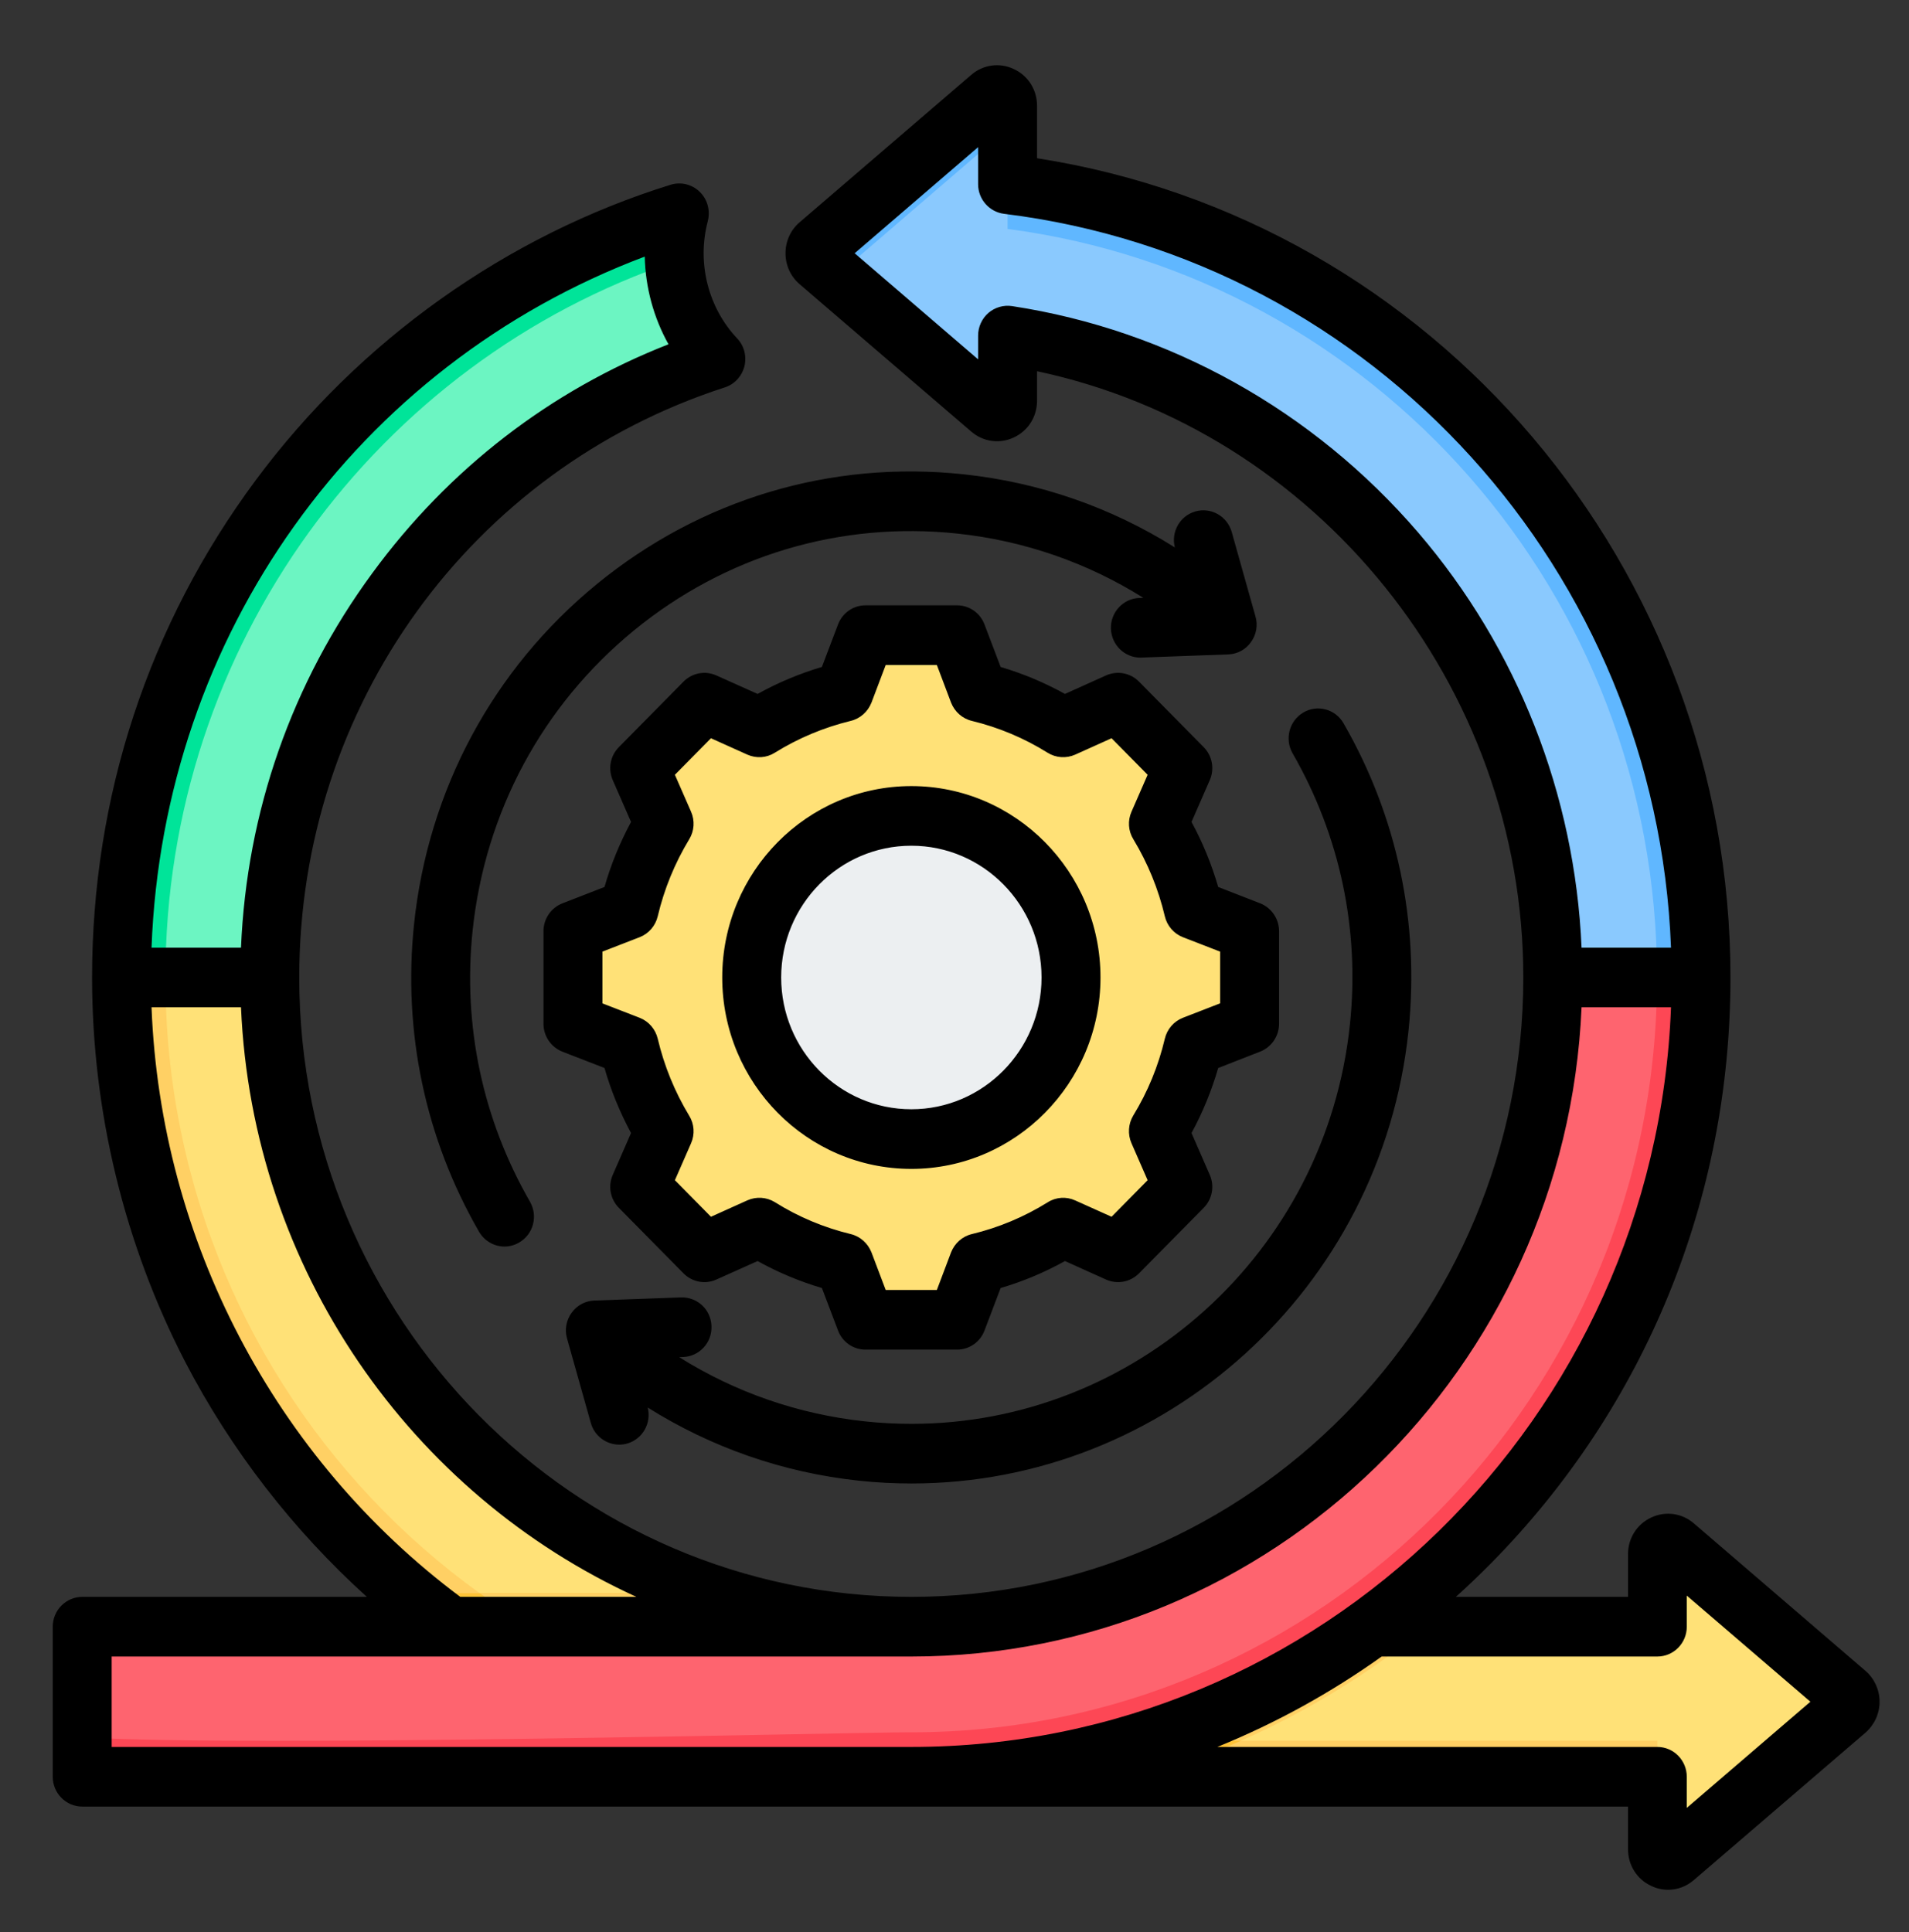 <svg width="82" height="83" xmlns="http://www.w3.org/2000/svg" xmlns:xlink="http://www.w3.org/1999/xlink" xml:space="preserve" overflow="hidden"><rect width="100%" height="100%" fill="#333333" stroke="none"/><g transform="translate(-750 -201)"><g><g><g><g><path d="M36.549 68.055 70.191 68.055 70.191 64.982C70.191 64.594 70.643 64.385 70.939 64.636L78.308 70.893C78.522 71.075 78.522 71.404 78.308 71.586L70.939 77.843C70.643 78.094 70.191 77.884 70.191 77.496L70.191 74.424 36.549 74.424Z" fill="#FFE177" fill-rule="evenodd" fill-opacity="1" transform="matrix(1 0 0 1.012 751 202)"/><path d="M77.816 70.475 78.308 70.893C78.522 71.075 78.522 71.404 78.308 71.586L70.939 77.843C70.643 78.094 70.19 77.884 70.19 77.496L70.19 75.967C70.19 76.355 70.643 76.565 70.939 76.314ZM70.19 74.424 70.19 72.895 36.549 72.895 36.549 74.424Z" fill="#FFD064" fill-rule="evenodd" fill-opacity="1" transform="matrix(1 0 0 1.012 751 202)"/><path d="M36.549 68.055 60.283 68.055C59.789 68.452 59.284 68.838 58.766 69.21 55.501 71.56 51.897 73.312 48.101 74.424L36.549 74.424Z" fill="#FFD064" fill-rule="evenodd" fill-opacity="1" transform="matrix(1 0 0 1.012 751 202)"/><path d="M52.305 72.895C50.937 73.494 49.532 74.005 48.1 74.424L36.549 74.424 36.549 72.895Z" fill="#FFC338" fill-rule="evenodd" fill-opacity="1" transform="matrix(1 0 0 1.012 751 202)"/><path d="M38.141 74.424C19.405 74.424 4.217 59.236 4.217 40.5 4.217 25.232 14.303 12.322 28.176 8.064 27.606 10.192 28.13 12.557 29.747 14.249 18.634 17.799 10.586 28.209 10.586 40.5 10.586 55.718 22.923 68.055 38.141 68.055Z" fill="#FFD064" fill-rule="evenodd" fill-opacity="1" transform="matrix(1 0 0 1.012 751 202)"/><path d="M27.963 10.116C28.044 11.614 28.639 13.09 29.747 14.249 18.634 17.799 10.586 28.209 10.586 40.5 10.586 55.718 22.923 68.055 38.141 68.055L38.141 72.536C20.448 72.536 6.105 58.193 6.105 40.5 6.105 26.365 15.26 14.369 27.963 10.116Z" fill="#FFE177" fill-rule="evenodd" fill-opacity="1" transform="matrix(1 0 0 1.012 751 202)"/><path d="M38.141 74.424C29.918 74.424 22.379 71.498 16.507 66.631L29.377 66.631C32.13 67.554 35.077 68.055 38.141 68.055Z" fill="#FFC338" fill-rule="evenodd" fill-opacity="1" transform="matrix(1 0 0 1.012 751 202)"/><path d="M29.377 66.631C32.13 67.554 35.077 68.055 38.141 68.055L38.141 72.536C31.233 72.536 24.836 70.349 19.603 66.631Z" fill="#FFD064" fill-rule="evenodd" fill-opacity="1" transform="matrix(1 0 0 1.012 751 202)"/><path d="M4.217 40.5 10.586 40.5C10.586 28.209 18.634 17.799 29.747 14.249 28.13 12.557 27.606 10.192 28.176 8.064 14.303 12.321 4.217 25.232 4.217 40.5Z" fill="#00E499" fill-rule="evenodd" fill-opacity="1" transform="matrix(1 0 0 1.012 751 202)"/><path d="M6.105 40.5 10.586 40.5C10.586 28.209 18.634 17.799 29.747 14.249 28.639 13.09 28.044 11.614 27.963 10.116 15.26 14.369 6.105 26.365 6.105 40.5Z" fill="#6CF5C2" fill-rule="evenodd" fill-opacity="1" transform="matrix(1 0 0 1.012 751 202)"/><path d="M38.141 74.424 3.639 74.424C3.029 74.424 2.531 73.927 2.531 73.317L2.531 69.162C2.531 68.552 3.029 68.055 3.639 68.055L38.141 68.055C53.359 68.055 65.696 55.718 65.696 40.5 65.696 26.689 55.535 15.252 42.28 13.255L42.28 16.017C42.28 16.405 41.827 16.615 41.532 16.364L34.162 10.107C33.949 9.925 33.949 9.596 34.162 9.414L41.532 3.157C41.828 2.906 42.28 3.115 42.28 3.503L42.28 6.831C59.063 8.873 72.065 23.166 72.065 40.5 72.065 59.236 56.877 74.424 38.141 74.424Z" fill="#60B7FF" fill-rule="evenodd" fill-opacity="1" transform="matrix(1 0 0 1.012 751 202)"/><path d="M21.794 68.055 38.141 68.055C53.359 68.055 65.696 55.718 65.696 40.5 65.696 26.689 55.535 15.252 42.28 13.255L42.28 13.773 42.28 16.017C42.28 16.405 41.827 16.615 41.532 16.364 39.323 14.489 37.114 12.613 34.906 10.738L41.532 5.107C41.828 4.856 42.28 5.066 42.28 5.453L42.28 8.729C58.018 10.76 70.177 24.21 70.177 40.5 70.177 58.193 55.834 72.536 38.141 72.536 32.169 72.536 26.58 70.9 21.794 68.055Z" fill="#8AC9FE" fill-rule="evenodd" fill-opacity="1" transform="matrix(1 0 0 1.012 751 202)"/><path d="M18.348 68.055 3.639 68.055C3.029 68.055 2.531 68.552 2.531 69.162L2.531 73.317C2.531 73.927 3.029 74.424 3.639 74.424L36.549 74.424 38.141 74.424C45.528 74.424 52.364 72.063 57.934 68.055 66.493 61.896 72.065 51.849 72.065 40.5L65.696 40.5C65.696 55.695 53.398 68.016 38.212 68.055 38.188 68.055 38.165 68.055 38.141 68.055L36.549 68.055Z" fill="#FD4755" fill-rule="evenodd" fill-opacity="1" transform="matrix(1 0 0 1.012 751 202)"/><path d="M18.348 68.055 3.639 68.055C3.029 68.055 2.531 68.552 2.531 69.162L2.531 72.747C10.031 73.18 35.397 72.536 38.141 72.536 55.834 72.536 70.177 58.193 70.177 40.5L65.696 40.5C65.696 55.694 53.398 68.016 38.212 68.055 38.188 68.055 38.165 68.055 38.141 68.055L36.549 68.055Z" fill="#FE646F" fill-rule="evenodd" fill-opacity="1" transform="matrix(1 0 0 1.012 751 202)"/><path d="M41.034 28.378C42.317 28.684 43.542 29.192 44.665 29.884L47.025 28.836 49.805 31.616 48.758 33.975C49.449 35.098 49.958 36.324 50.263 37.607L52.671 38.533 52.671 42.466 50.263 43.393C49.958 44.676 49.449 45.901 48.758 47.024L49.806 49.383 47.025 52.164 44.666 51.117C43.543 51.808 42.317 52.317 41.034 52.622L40.108 55.029 36.175 55.029 35.248 52.621C33.965 52.316 32.74 51.808 31.617 51.116L29.258 52.164 26.477 49.383 27.524 47.025C26.833 45.902 26.324 44.676 26.019 43.393L23.611 42.467 23.611 38.534 26.019 37.607C26.324 36.324 26.833 35.099 27.524 33.976L26.477 31.617 29.258 28.836 31.617 29.884C32.74 29.192 33.965 28.684 35.248 28.378L36.175 25.971 40.107 25.971Z" fill="#FFE177" fill-rule="evenodd" fill-opacity="1" transform="matrix(1 0 0 1.012 751 202)"/><path d="M31.617 51.116 29.258 52.164 28.894 51.801 31.107 50.819C31.274 50.922 31.445 51.021 31.617 51.116ZM41.034 28.378C42.317 28.684 43.542 29.192 44.665 29.884L43.994 30.181C42.872 29.49 41.136 28.684 39.853 28.378L38.926 25.971 40.108 25.971ZM44.666 51.117C43.543 51.808 42.317 52.317 41.034 52.622L40.108 55.029 38.926 55.029 39.853 52.622C41.136 52.317 42.872 51.51 43.995 50.819ZM28.894 29.199 29.258 28.836 31.617 29.884C31.445 29.979 31.274 30.078 31.106 30.182ZM46.206 29.199 47.024 28.836 49.805 31.617 48.758 33.975C49.449 35.098 49.958 36.324 50.263 37.607L52.67 38.534 52.67 42.466 50.263 43.393C49.957 44.676 49.449 45.901 48.757 47.024L49.805 49.383 47.025 52.164 46.207 51.801 48.624 49.384 47.576 47.024C48.268 45.901 48.776 44.676 49.082 43.393L51.489 42.467 51.489 38.534 49.082 37.607C48.777 36.324 48.268 35.098 47.576 33.975L48.624 31.617Z" fill="#FFD064" fill-rule="evenodd" fill-opacity="1" transform="matrix(1 0 0 1.012 751 202)"/><path d="M38.141 33.642C34.353 33.642 31.283 36.712 31.283 40.5 31.283 44.288 34.353 47.358 38.141 47.358 41.929 47.358 44.999 44.288 44.999 40.5 44.999 36.712 41.929 33.642 38.141 33.642Z" fill="#ECEFF1" fill-rule="evenodd" fill-opacity="1" transform="matrix(1 0 0 1.012 751 202)"/><path d="M38.141 33.642C34.353 33.642 31.283 36.712 31.283 40.5 31.283 44.288 34.353 47.358 38.141 47.358 38.325 47.358 38.507 47.35 38.687 47.336 35.154 47.059 32.374 44.104 32.374 40.5 32.374 36.896 35.154 33.941 38.687 33.664 38.507 33.649 38.325 33.642 38.141 33.642Z" fill="#D1D1D6" fill-rule="evenodd" fill-opacity="1" transform="matrix(1 0 0 1.012 751 202)"/><path d="M51.409 41.597 49.808 42.211C49.421 42.361 49.13 42.694 49.034 43.099 48.758 44.252 48.304 45.348 47.678 46.359 47.462 46.715 47.433 47.155 47.604 47.538L48.296 49.103 46.747 50.655 45.184 49.961C44.804 49.789 44.357 49.819 44.007 50.039 42.995 50.661 41.9 51.116 40.746 51.39 40.336 51.487 40.008 51.778 39.852 52.167L39.242 53.763 37.045 53.763 36.434 52.167C36.278 51.778 35.95 51.487 35.541 51.39 34.394 51.115 33.292 50.661 32.287 50.037 31.929 49.819 31.49 49.789 31.103 49.958L29.539 50.655 27.99 49.103 28.683 47.538C28.854 47.157 28.824 46.715 28.601 46.361 27.983 45.35 27.529 44.252 27.253 43.099 27.156 42.694 26.866 42.362 26.479 42.211L24.877 41.598 24.877 39.402 26.479 38.788C26.866 38.638 27.156 38.306 27.253 37.9 27.529 36.747 27.983 35.651 28.601 34.64 28.824 34.284 28.854 33.843 28.683 33.461L27.99 31.896 29.539 30.345 31.103 31.041C31.49 31.21 31.929 31.18 32.279 30.961 33.292 30.339 34.394 29.885 35.541 29.609 35.95 29.512 36.278 29.222 36.434 28.832L37.045 27.236 39.242 27.236 39.852 28.832C40.008 29.222 40.336 29.512 40.746 29.609 41.892 29.883 42.995 30.339 44 30.961 44.357 31.18 44.797 31.21 45.184 31.041L46.747 30.345 48.296 31.896 47.604 33.461C47.432 33.843 47.462 34.284 47.686 34.638 48.304 35.649 48.758 36.747 49.034 37.9 49.13 38.306 49.421 38.638 49.808 38.788L51.409 39.402ZM53.129 37.351 51.327 36.658C51.044 35.698 50.664 34.774 50.181 33.898L50.962 32.131C51.178 31.651 51.074 31.091 50.702 30.721L47.924 27.94C47.552 27.57 46.993 27.466 46.509 27.679L44.745 28.464C43.866 27.983 42.943 27.6 41.982 27.32L41.289 25.516C41.103 25.027 40.634 24.704 40.113 24.704L36.174 24.704C35.652 24.704 35.183 25.027 34.997 25.516L34.304 27.32C33.344 27.6 32.421 27.983 31.542 28.464L29.77 27.679C29.293 27.467 28.734 27.57 28.362 27.94L25.585 30.721C25.212 31.091 25.108 31.651 25.324 32.131L26.106 33.898C25.629 34.774 25.242 35.698 24.966 36.658L23.157 37.353C22.673 37.539 22.345 38.009 22.345 38.533L22.345 42.466C22.345 42.99 22.673 43.459 23.157 43.648L24.966 44.341C25.242 45.3 25.629 46.225 26.106 47.101L25.324 48.87C25.108 49.348 25.212 49.907 25.585 50.278L28.362 53.059C28.734 53.429 29.293 53.534 29.77 53.32L31.542 52.535C32.42 53.017 33.344 53.399 34.304 53.679L34.997 55.483C35.183 55.972 35.652 56.294 36.174 56.294L40.113 56.294C40.634 56.294 41.103 55.972 41.289 55.483L41.982 53.679C42.943 53.401 43.866 53.018 44.745 52.535L46.509 53.32C46.993 53.532 47.552 53.429 47.924 53.059L50.702 50.278C51.074 49.908 51.178 49.348 50.962 48.87L50.181 47.101C50.664 46.225 51.044 45.3 51.327 44.342L53.129 43.646C53.613 43.459 53.941 42.99 53.941 42.466L53.941 38.533C53.941 38.009 53.613 37.539 53.129 37.351ZM38.147 46.092C41.23 46.092 43.739 43.583 43.739 40.499 43.739 37.416 41.23 34.907 38.147 34.907 35.056 34.907 32.555 37.416 32.555 40.499 32.555 43.583 35.057 46.092 38.147 46.092ZM38.147 32.376C33.664 32.376 30.023 36.019 30.023 40.499 30.023 44.98 33.664 48.623 38.147 48.623 42.622 48.623 46.271 44.98 46.271 40.499 46.271 36.019 42.622 32.376 38.147 32.376ZM56.986 42.484C55.959 52.202 47.723 59.446 38.154 59.444 37.499 59.444 36.829 59.411 36.159 59.34 33.299 59.039 30.581 58.106 28.176 56.614L28.348 56.607C29.04 56.583 29.591 55.996 29.561 55.297 29.539 54.598 28.958 54.057 28.251 54.078L24.527 54.211C24.14 54.225 23.775 54.418 23.552 54.733 23.321 55.048 23.247 55.449 23.358 55.824L24.379 59.409C24.535 59.965 25.049 60.327 25.6 60.327 25.712 60.327 25.831 60.312 25.942 60.28 26.605 60.09 26.992 59.411 26.821 58.751 29.561 60.452 32.644 61.515 35.898 61.857 36.658 61.937 37.41 61.975 38.162 61.975 48.996 61.975 58.342 53.763 59.503 42.748 59.98 38.179 59.019 33.67 56.711 29.71 56.361 29.106 55.587 28.9 54.983 29.253 54.38 29.604 54.172 30.379 54.522 30.984 56.554 34.475 57.411 38.452 56.986 42.484ZM40.388 19.142C34.684 18.541 29.092 20.199 24.632 23.807 20.171 27.417 17.386 32.546 16.783 38.252 16.306 42.82 17.267 47.329 19.576 51.289 19.814 51.694 20.238 51.919 20.67 51.919 20.886 51.919 21.102 51.863 21.303 51.746 21.914 51.395 22.115 50.62 21.765 50.016 19.732 46.523 18.875 42.547 19.3 38.515 19.836 33.483 22.294 28.959 26.225 25.775 30.157 22.591 35.094 21.13 40.128 21.659 42.987 21.961 45.705 22.893 48.11 24.385L47.939 24.391C47.239 24.416 46.695 25.004 46.718 25.701 46.747 26.385 47.306 26.923 47.984 26.923 47.998 26.923 48.013 26.921 48.028 26.921L51.759 26.787C52.146 26.774 52.511 26.581 52.734 26.266 52.965 25.951 53.04 25.549 52.928 25.176L51.908 21.59C51.714 20.918 51.014 20.528 50.344 20.719 49.681 20.908 49.294 21.587 49.465 22.247 46.733 20.546 43.642 19.484 40.388 19.142ZM71.455 75.744 71.455 74.423C71.455 73.725 70.889 73.157 70.189 73.157L51.29 73.157C53.777 72.159 56.145 70.874 58.349 69.32L70.189 69.32C70.889 69.32 71.455 68.753 71.455 68.054L71.455 66.734 76.764 71.238ZM3.797 73.157 38.147 73.157C55.728 73.157 70.107 59.188 70.777 41.765L66.935 41.765C66.272 57.071 53.614 69.32 38.147 69.32L3.797 69.32ZM5.509 41.765C5.897 51.642 10.789 60.893 18.771 66.788L26.337 66.788C16.679 62.434 9.836 52.911 9.352 41.765ZM26.694 9.903C14.318 14.508 6.008 25.98 5.509 39.234L9.352 39.234C9.597 33.464 11.533 27.995 14.989 23.343 18.265 18.921 22.643 15.585 27.715 13.624 27.074 12.492 26.724 11.208 26.694 9.903ZM59.92 21.618C64.187 26.533 66.652 32.747 66.935 39.234L70.777 39.234C70.166 23.303 58.059 10.024 42.131 8.087 41.498 8.01 41.014 7.47 41.014 6.831L41.014 5.257 35.712 9.761 41.014 14.264 41.014 13.255C41.014 12.887 41.177 12.535 41.453 12.296 41.736 12.056 42.108 11.949 42.473 12.004 49.22 13.021 55.415 16.435 59.92 21.618ZM79.132 69.929 71.76 63.669C71.246 63.231 70.539 63.135 69.928 63.42 69.31 63.704 68.93 64.302 68.93 64.981L68.93 66.788 61.536 66.788C62.043 66.336 62.541 65.867 63.026 65.383 69.675 58.735 73.331 49.898 73.331 40.499 73.331 23.108 60.606 8.354 43.546 5.728L43.546 3.504C43.546 2.825 43.166 2.227 42.548 1.942 41.937 1.658 41.23 1.752 40.716 2.192L33.344 8.449C32.957 8.776 32.741 9.255 32.741 9.761 32.741 10.265 32.957 10.743 33.344 11.071L40.716 17.327C41.23 17.767 41.937 17.863 42.548 17.579 43.166 17.294 43.546 16.696 43.546 16.017L43.546 14.768C55.549 17.286 64.433 28.096 64.433 40.499 64.433 54.996 52.638 66.788 38.147 66.788 23.649 66.788 11.854 54.996 11.854 40.499 11.854 29.012 19.203 18.948 30.135 15.454 30.552 15.321 30.864 14.983 30.976 14.56 31.08 14.138 30.969 13.689 30.663 13.374 29.412 12.064 28.928 10.156 29.405 8.391 29.517 7.946 29.39 7.472 29.055 7.153 28.727 6.834 28.243 6.718 27.804 6.854 20.76 9.015 14.43 13.468 9.985 19.392 5.383 25.519 2.955 32.817 2.955 40.499 2.955 46.175 4.34 51.815 6.954 56.812 8.927 60.566 11.593 63.96 14.758 66.788L2.531 66.788C2.196 66.788 1.875 66.923 1.637 67.16 1.399 67.397 1.265 67.719 1.265 68.054L1.265 74.422C1.265 75.122 1.838 75.689 2.531 75.689L68.931 75.689 68.931 77.495C68.931 78.174 69.31 78.774 69.928 79.056 70.159 79.166 70.405 79.22 70.651 79.22 71.053 79.22 71.44 79.079 71.76 78.806L79.132 72.55C79.512 72.222 79.736 71.744 79.736 71.239 79.735 70.731 79.512 70.254 79.132 69.929Z" fill="#000000" fill-rule="evenodd" fill-opacity="1" transform="matrix(1 0 0 1.012 751 202)"/></g></g></g></g></g></svg>